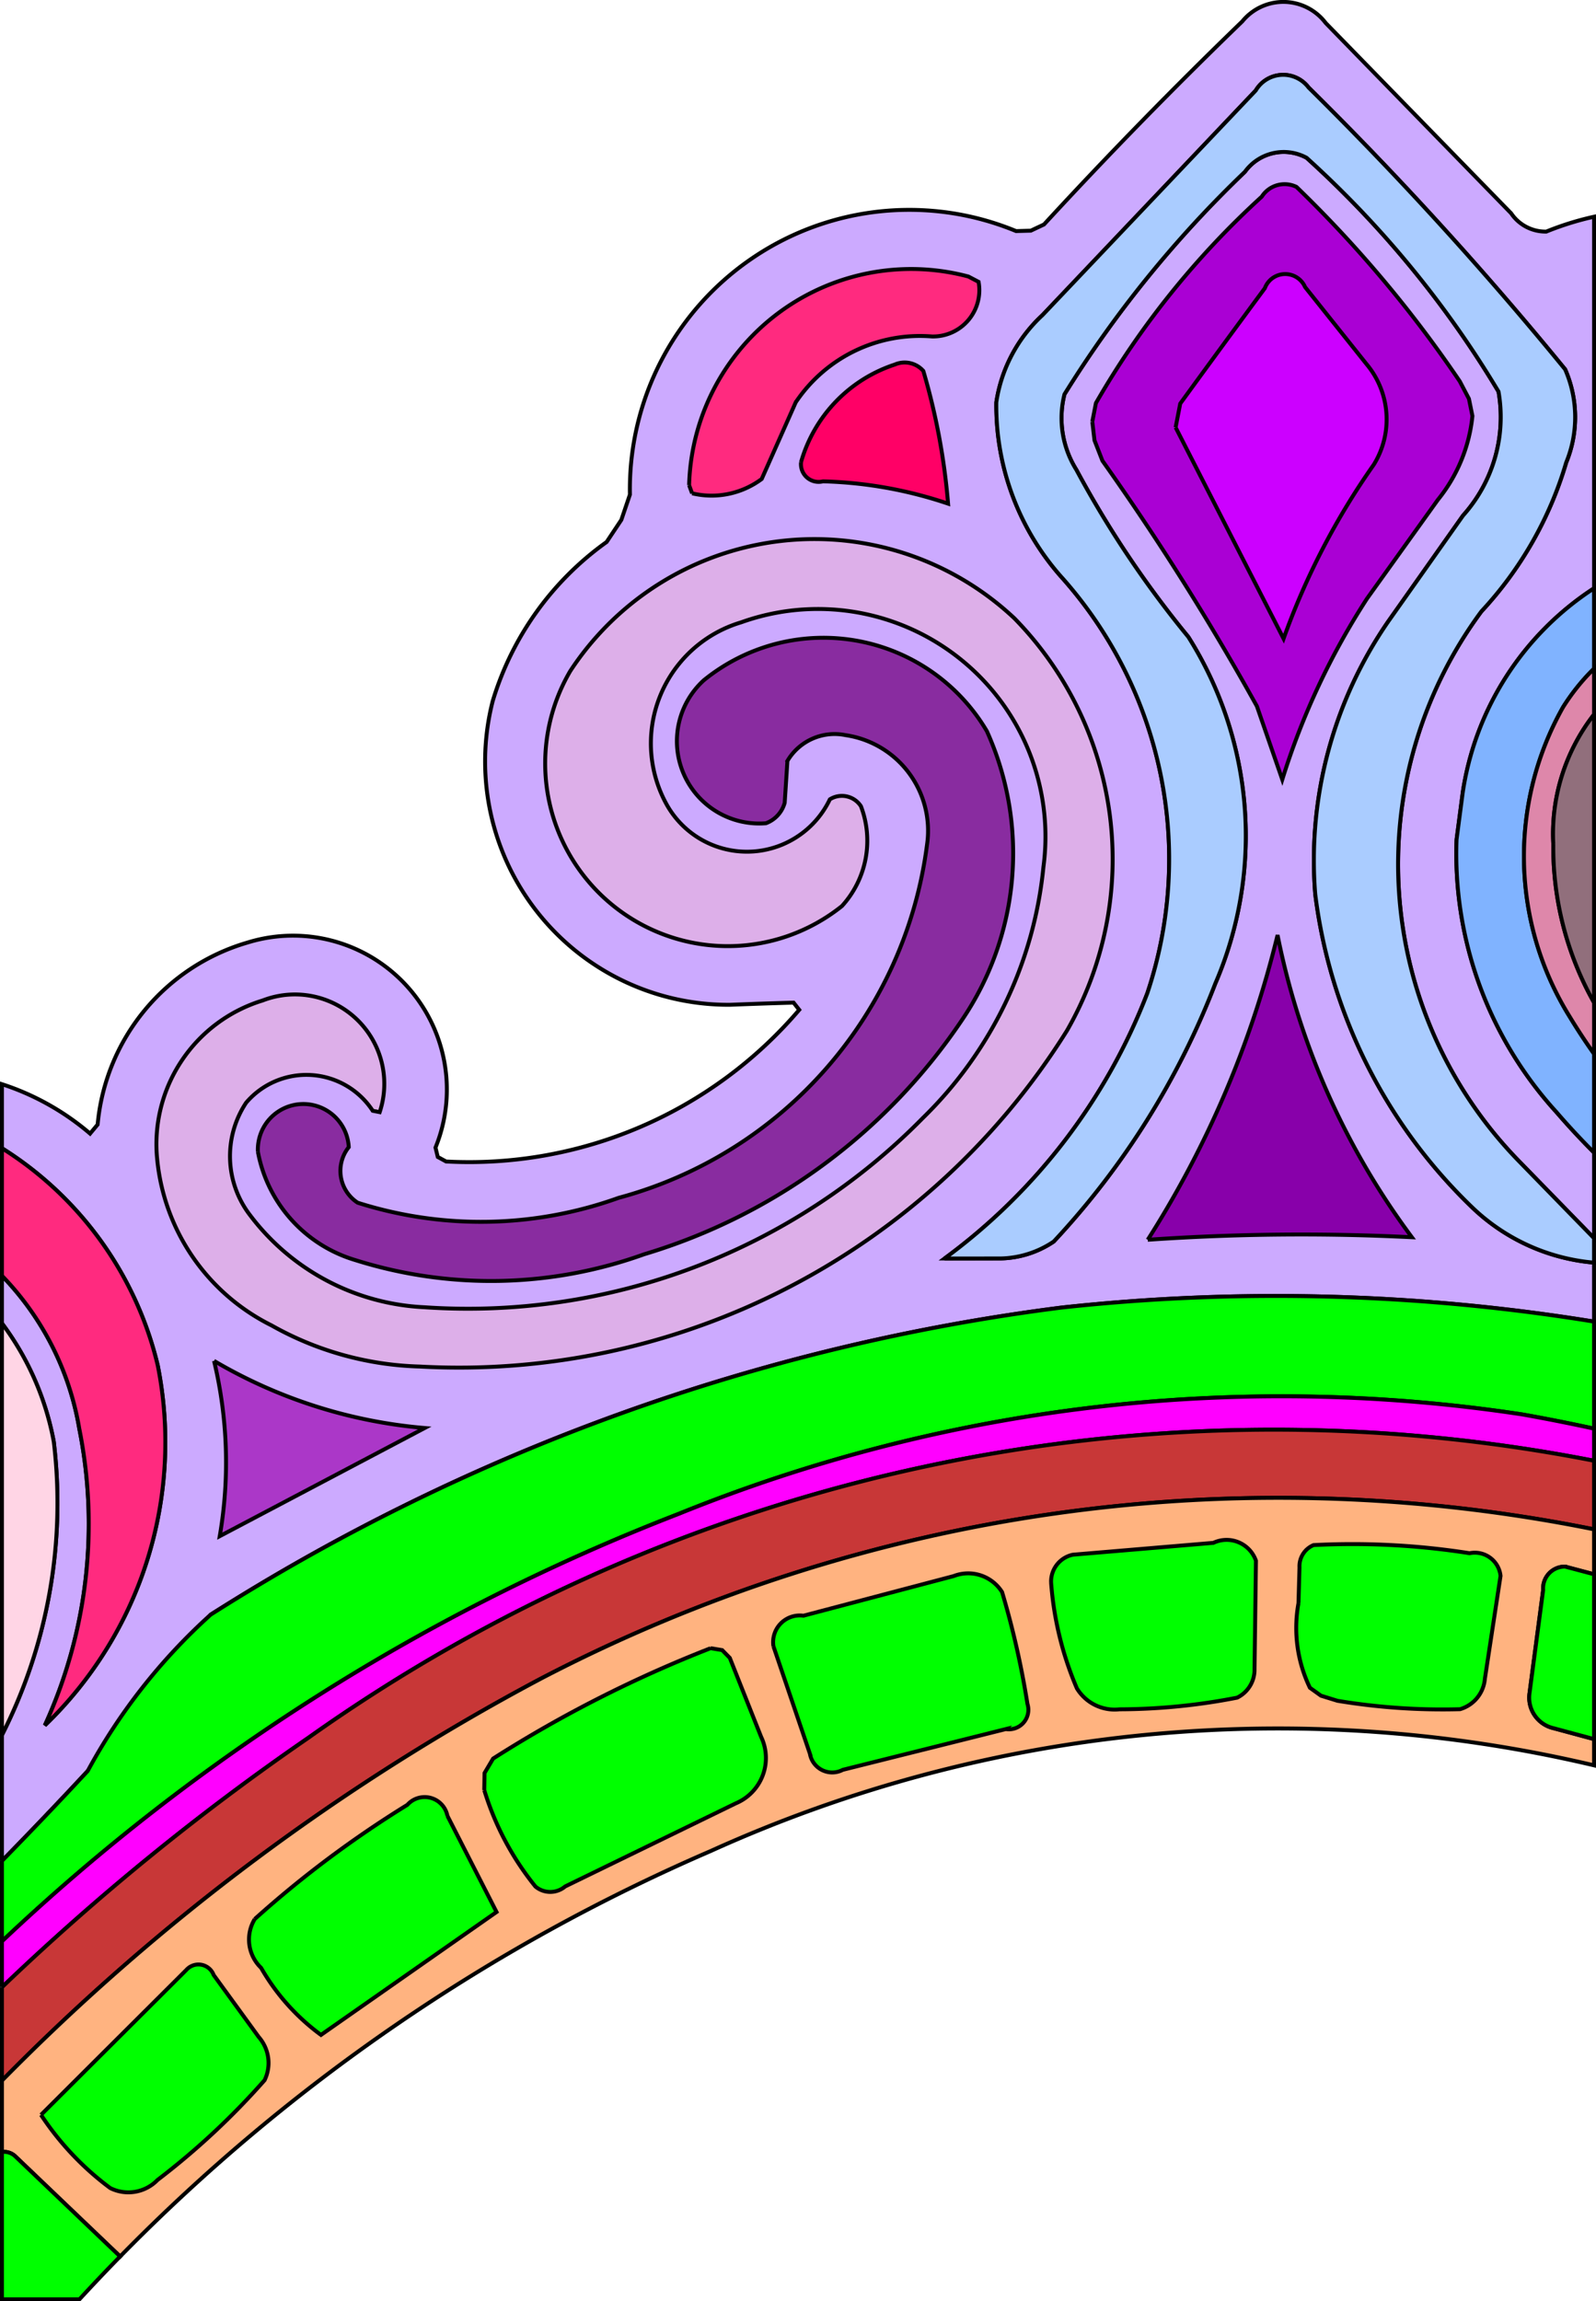<?xml version="1.0" encoding="UTF-8" standalone="no"?>
<!-- Created with Inkscape (http://www.inkscape.org/) -->

<svg
   width="81.353mm"
   height="117.26mm"
   viewBox="0 0 81.353 117.26"
   version="1.1"
   id="svg5"
   xml:space="preserve"
   inkscape:version="1.2 (dc2aedaf03, 2022-05-15)"
   sodipodi:docname="blankcameowithdecorativeborder coloured.svg"
   xmlns:inkscape="http://www.inkscape.org/namespaces/inkscape"
   xmlns:sodipodi="http://sodipodi.sourceforge.net/DTD/sodipodi-0.dtd"
   xmlns="http://www.w3.org/2000/svg"
   xmlns:svg="http://www.w3.org/2000/svg"><sodipodi:namedview
     id="namedview7"
     pagecolor="#ffffff"
     bordercolor="#000000"
     borderopacity="0.25"
     inkscape:showpageshadow="2"
     inkscape:pageopacity="0.0"
     inkscape:pagecheckerboard="0"
     inkscape:deskcolor="#d1d1d1"
     inkscape:document-units="mm"
     showgrid="false"
     inkscape:zoom="1.2432572"
     inkscape:cx="156.04172"
     inkscape:cy="289.96413"
     inkscape:window-width="2113"
     inkscape:window-height="1230"
     inkscape:window-x="721"
     inkscape:window-y="69"
     inkscape:window-maximized="0"
     inkscape:current-layer="layer1" /><defs
     id="defs2">
	
	
	
	
	
&gt;

&gt;

&gt;

&gt;

&gt;

&gt;

&gt;

&gt;

&gt;

&gt;

&gt;

&gt;

&gt;

&gt;

&gt;

&gt;

&gt;

&gt;

&gt;

&gt;

&gt;

&gt;

&gt;

&gt;

&gt;

&gt;

&gt;

</defs><g
     inkscape:label="Layer 1"
     inkscape:groupmode="layer"
     id="layer1"
     transform="translate(-40.363,-138.647)"><g
       id="g5185"><g
         class="Cut"
         id="loop 1e"
         stroke-width="0.2"
         transform="translate(40.463,21.683)"
         style="fill:#ccaaff"><path
           stroke="#000000"
           fill="none"
           d="m 0,211.786 a 244.594,244.594 0 0 0 4.369,-4.58 142.632,142.632 0 0 0 6.27,-7.969 105.669,105.669 0 0 1 43.376,-15.647 101.155,101.155 0 0 1 27.137,0.716 v -3.006 a 10.234,10.234 0 0 1 -6.212,-2.818 26.722,26.722 0 0 1 -7.998,-15.956 21.443,21.443 0 0 1 3.721,-13.895 l 3.811,-5.396 a 7.513,7.513 0 0 0 1.81,-6.319 52.186,52.186 0 0 0 -9.783,-11.913 2.445,2.445 0 0 0 -3.147,0.716 57.919,57.919 0 0 0 -9.195,11.334 4.964,4.964 0 0 0 0.605,3.846 52.614,52.614 0 0 0 5.708,8.518 19.001,19.001 0 0 1 1.373,17.666 40.66,40.66 0 0 1 -8.234,13.142 5.004,5.004 0 0 1 -2.707,0.862 l -2.857,0.003 a 30.231,30.231 0 0 0 10.338,-13.518 21.554,21.554 0 0 0 -4.274,-21.089 13.17,13.17 0 0 1 -3.424,-9.021 7.578,7.578 0 0 1 2.349,-4.436 l 10.876,-11.453 a 1.622,1.622 0 0 1 2.691,-0.15 182.135,182.135 0 0 1 13.077,14.36 6.07,6.07 0 0 1 0.054,4.751 19.011,19.011 0 0 1 -4.32,7.582 21.66,21.66 0 0 0 1.852,27.952 l 3.888,3.989 v -4.365 a 37.796,37.796 0 0 1 -1.918,-2.063 19.545,19.545 0 0 1 -5.09,-13.881 l 0.313,-2.378 a 15.058,15.058 0 0 1 6.695,-10.43 v -18.933 a 15.108,15.108 0 0 0 -2.435,0.758 2.115,2.115 0 0 1 -1.792,-0.933 l -9.453,-9.697 a 2.705,2.705 0 0 0 -4.252,-0.08 247.63,247.63 0 0 0 -10.107,10.347 l -0.671,0.316 -0.751,0.021 A 14.243,14.243 0 0 0 32.009,142.165 l -0.437,1.288 -0.751,1.128 a 15.395,15.395 0 0 0 -5.806,8.107 12.399,12.399 0 0 0 12.094,15.474 293.443,293.443 0 0 1 3.241,-0.11 l 0.289,0.367 a 22.112,22.112 0 0 1 -18.001,7.728 L 22.215,175.916 22.098,175.439 A 7.841,7.841 0 0 0 12.52,164.99 10.667,10.667 0 0 0 4.877,174.263 L 4.492,174.726 A 13.149,13.149 0 0 0 1e-6,172.208 v 3.263 A 17.965,17.965 0 0 1 7.939,186.533 20.018,20.018 0 0 1 2.186,204.879 24.661,24.661 0 0 0 3.941,189.76 14.662,14.662 0 0 0 1e-6,181.968 v 2.426 A 14.454,14.454 0 0 1 2.64,190.422 26.124,26.124 0 0 1 1e-6,205.369 v 6.417"
           id="path4299"
           style="fill:#ccaaff" /></g><g
         class="Cut"
         id="loop 3e"
         stroke-width="0.2"
         transform="translate(40.463,21.683)"
         style="fill:#ffd5e5"><path
           stroke="#000000"
           fill="none"
           d="M 1e-6,205.369 A 26.124,26.124 0 0 0 2.64,190.422 14.454,14.454 0 0 0 1e-6,184.393 v 20.976"
           id="path4304"
           style="fill:#ffd5e5" /></g><g
         class="Cut"
         id="loop 4e"
         stroke-width="0.2"
         transform="translate(40.463,21.683)"
         style="fill:#00ff00"><path
           stroke="#000000"
           fill="none"
           d="m 1e-6,211.786 v 4.099 a 105.777,105.777 0 0 1 34.468,-21.772 81.83,81.83 0 0 1 43.027,-5.078 97.24,97.24 0 0 1 3.658,0.724 v -5.453 A 101.155,101.155 0 0 0 54.016,183.59 105.669,105.669 0 0 0 10.639,199.237 29.777,29.777 0 0 0 4.369,207.206 244.594,244.594 0 0 1 0,211.786"
           id="path4309"
           style="fill:#00ff00" /></g><g
         class="Cut"
         id="loop 5e"
         stroke-width="0.2"
         transform="translate(40.463,21.683)"
         style="fill:#ff00ff"><path
           stroke="#000000"
           fill="none"
           d="m 0,218.224 a 125,125 0 0 1 15.626,-12.716 84.965,84.965 0 0 1 65.527,-14.112 v -1.636 a 97.24,97.24 0 0 0 -3.658,-0.724 81.83,81.83 0 0 0 -43.027,5.078 A 105.777,105.777 0 0 0 1e-6,215.885 v 2.338"
           id="path4314"
           style="fill:#ff00ff" /></g><g
         class="Cut"
         id="loop 6e"
         stroke-width="0.2"
         transform="translate(40.463,21.683)"
         style="fill:#c83737"><path
           stroke="#000000"
           fill="none"
           d="m 1e-6,218.224 v 4.756 a 112.741,112.741 0 0 1 27.464,-20.479 81.324,81.324 0 0 1 53.689,-7.61 v -3.495 A 84.965,84.965 0 0 0 15.626,205.508 125,125 0 0 0 0,218.224"
           id="path4319"
           style="fill:#c83737" /></g><g
         class="Cut"
         id="loop 7e"
         stroke-width="0.2"
         transform="translate(40.463,21.683)"
         style="fill:#ffb380"><path
           stroke="#000000"
           fill="none"
           d="m 1e-6,222.98 v 3.636 a 0.838,0.838 0 0 1 0.649,0.194 l 5.375,5.132 a 94.825,94.825 0 0 1 30.114,-20.665 70.038,70.038 0 0 1 45.015,-4.361 v -1.336 l -2.067,-0.557 a 1.599,1.599 0 0 1 -1.219,-1.803 l 0.692,-5.238 a 1.111,1.111 0 0 1 1.118,-1.193 l 1.476,0.391 v -2.289 A 81.324,81.324 0 0 0 27.464,202.501 112.741,112.741 0 0 0 0,222.98"
           id="path4324"
           style="fill:#ffb380" /></g><g
         class="Cut"
         id="loop 8e"
         stroke-width="0.2"
         transform="translate(40.463,21.683)"
         style="fill:#ff2a7f"><path
           stroke="#000000"
           fill="none"
           d="m 1e-6,181.968 a 14.662,14.662 0 0 1 3.941,7.792 A 24.661,24.661 0 0 1 2.186,204.879 20.018,20.018 0 0 0 7.939,186.533 17.965,17.965 0 0 0 1e-6,175.471 v 6.497"
           id="path4329"
           style="fill:#ff2a7f" /></g><g
         class="Cut"
         id="loop 9e"
         stroke-width="0.2"
         transform="translate(40.463,21.683)"
         style="fill:#00ff00"><path
           stroke="#000000"
           fill="none"
           d="m 1e-6,226.616 v 7.508 h 3.95 a 94.825,94.825 0 0 1 2.073,-2.183 l -5.375,-5.132 A 0.838,0.838 0 0 0 1e-6,226.616"
           id="path4334"
           style="fill:#00ff00" /></g><g
         class="Cut"
         id="loop 10e"
         stroke-width="0.2"
         transform="translate(40.463,21.683)"
         style="fill:#00ff00"><path
           stroke="#000000"
           fill="none"
           d="m 1.99,224.725 a 14.785,14.785 0 0 0 3.529,3.731 2.066,2.066 0 0 0 2.41,-0.413 37.973,37.973 0 0 0 5.457,-5.083 2.008,2.008 0 0 0 -0.3,-2.205 l -2.294,-3.155 A 0.828,0.828 0 0 0 9.397,217.342 l -7.407,7.383"
           id="path4339"
           style="fill:#00ff00" /></g><g
         class="Cut"
         id="loop 11e"
         stroke-width="0.2"
         transform="translate(40.463,21.683)"
         style="fill:#ddafe9"><path
           stroke="#000000"
           fill="none"
           d="m 7.913,176.042 a 10.589,10.589 0 0 0 5.824,8.455 16.257,16.257 0 0 0 7.556,2.098 36.553,36.553 0 0 0 32.997,-17.122 17.545,17.545 0 0 0 -2.688,-21.008 14.882,14.882 0 0 0 -22.635,2.693 9.309,9.309 0 0 0 13.849,11.974 4.936,4.936 0 0 0 0.969,-5.085 1.155,1.155 0 0 0 -1.585,-0.353 4.683,4.683 0 0 1 -8.344,0.216 6.434,6.434 0 0 1 3.825,-9.236 11.598,11.598 0 0 1 15.406,12.464 20.675,20.675 0 0 1 -6.153,12.799 32.522,32.522 0 0 1 -25.415,9.636 11.818,11.818 0 0 1 -8.862,-4.676 4.929,4.929 0 0 1 -0.211,-5.745 4.038,4.038 0 0 1 6.453,0.411 l 0.355,0.07 a 4.555,4.555 0 0 0 -5.966,-5.69 7.652,7.652 0 0 0 -5.375,8.1"
           id="path4344"
           style="fill:#ddafe9" /></g><g
         class="Cut"
         id="loop 12e"
         stroke-width="0.2"
         transform="translate(40.463,21.683)"
         style="fill:#ab37c8"><path
           stroke="#000000"
           fill="none"
           d="m 10.81,186.306 a 22.178,22.178 0 0 1 0.291,8.932 l 10.448,-5.511 a 25.381,25.381 0 0 1 -10.739,-3.421"
           id="path4349"
           style="fill:#ab37c8" /></g><g
         class="Cut"
         id="loop 13e"
         stroke-width="0.2"
         transform="translate(40.463,21.683)"
         style="fill:#00ff00"><path
           stroke="#000000"
           fill="none"
           d="m 12.886,214.748 a 2.001,2.001 0 0 0 0.323,2.488 11.073,11.073 0 0 0 3.052,3.416 l 8.949,-6.262 -2.504,-4.902 a 1.182,1.182 0 0 0 -2.042,-0.56 54.15,54.15 0 0 0 -7.779,5.82"
           id="path4354"
           style="fill:#00ff00" /></g><g
         class="Cut"
         id="loop 14e"
         stroke-width="0.2"
         transform="translate(40.463,21.683)"
         style="fill:#892ca0"><path
           stroke="#000000"
           fill="none"
           d="m 13.047,175.657 a 7.11,7.11 0 0 0 4.959,5.513 23.037,23.037 0 0 0 14.73,-0.296 29.841,29.841 0 0 0 16.195,-11.93 15.133,15.133 0 0 0 1.275,-14.72 9.671,9.671 0 0 0 -14.436,-2.594 4.197,4.197 0 0 0 3.172,7.282 1.549,1.549 0 0 0 0.956,-1.043 l 0.139,-2.132 a 2.792,2.792 0 0 1 2.95,-1.316 4.921,4.921 0 0 1 4.164,5.601 21.47,21.47 0 0 1 -15.714,17.976 20.758,20.758 0 0 1 -13.306,0.249 1.935,1.935 0 0 1 -0.454,-2.831 2.318,2.318 0 1 0 -4.63,0.24"
           id="path4359"
           style="fill:#892ca0" /></g><g
         class="Cut"
         id="loop 15e"
         stroke-width="0.2"
         transform="translate(40.463,21.683)"
         style="fill:#00ff00"><path
           stroke="#000000"
           fill="none"
           d="m 24.584,208.177 a 14.495,14.495 0 0 0 2.607,4.913 1.176,1.176 0 0 0 1.519,-0.004 l 8.698,-4.235 a 2.504,2.504 0 0 0 1.289,-3.386 l -1.597,-4.024 -0.389,-0.397 -0.589,-0.097 a 63.612,63.612 0 0 0 -11.087,5.625 l -0.437,0.738 -0.015,0.867"
           id="path4364"
           style="fill:#00ff00" /></g><g
         class="Cut"
         id="loop 16e"
         stroke-width="0.2"
         transform="translate(40.463,21.683)"
         style="fill:#ff2a7f"><path
           stroke="#000000"
           fill="none"
           d="m 35.026,141.686 0.152,0.415 a 4.267,4.267 0 0 0 3.549,-0.731 l 1.733,-3.904 a 7.613,7.613 0 0 1 6.943,-3.358 2.358,2.358 0 0 0 2.378,-2.782 l -0.517,-0.271 a 11.32,11.32 0 0 0 -14.238,10.631"
           id="path4369"
           style="fill:#ff2a7f" /></g><g
         class="Cut"
         id="loop 17e"
         stroke-width="0.2"
         transform="translate(40.463,21.683)"
         style="fill:#00ff00"><path
           stroke="#000000"
           fill="none"
           d="m 39.324,200.849 1.86,5.478 a 1.153,1.153 0 0 0 1.675,0.818 l 8.307,-2.076 a 0.996,0.996 0 0 0 1.106,-1.285 44.089,44.089 0 0 0 -1.292,-5.695 2.041,2.041 0 0 0 -2.469,-0.817 l -7.657,2.019 a 1.361,1.361 0 0 0 -1.53,1.558"
           id="path4374"
           style="fill:#00ff00" /></g><g
         class="Cut"
         id="loop 18e"
         stroke-width="0.2"
         transform="translate(40.463,21.683)"
         style="fill:#ff0066"><path
           stroke="#000000"
           fill="none"
           d="m 40.733,140.511 a 0.901,0.901 0 0 0 1.116,0.98 21.617,21.617 0 0 1 6.378,1.137 33.647,33.647 0 0 0 -1.262,-6.762 1.266,1.266 0 0 0 -1.456,-0.326 7.355,7.355 0 0 0 -4.777,4.97"
           id="path4379"
           style="fill:#ff0066" /></g><g
         class="Cut"
         id="loop 19e"
         stroke-width="0.2"
         transform="translate(40.463,21.683)"
         style="fill:#aaccff"><path
           stroke="#000000"
           fill="none"
           d="m 48.047,181.091 2.857,-0.003 a 5.004,5.004 0 0 0 2.707,-0.862 40.66,40.66 0 0 0 8.234,-13.142 19.001,19.001 0 0 0 -1.373,-17.666 52.614,52.614 0 0 1 -5.708,-8.518 4.964,4.964 0 0 1 -0.605,-3.846 57.919,57.919 0 0 1 9.195,-11.334 2.445,2.445 0 0 1 3.147,-0.716 52.186,52.186 0 0 1 9.783,11.913 7.513,7.513 0 0 1 -1.81,6.319 l -3.811,5.396 a 21.443,21.443 0 0 0 -3.721,13.895 26.722,26.722 0 0 0 7.998,15.956 10.234,10.234 0 0 0 6.212,2.818 v -1.244 l -3.888,-3.989 a 21.66,21.66 0 0 1 -1.852,-27.952 19.011,19.011 0 0 0 4.32,-7.582 6.07,6.07 0 0 0 -0.054,-4.751 182.135,182.135 0 0 0 -13.077,-14.36 1.622,1.622 0 0 0 -2.691,0.15 l -10.876,11.453 a 7.578,7.578 0 0 0 -2.349,4.436 13.17,13.17 0 0 0 3.424,9.021 21.554,21.554 0 0 1 4.274,21.089 30.231,30.231 0 0 1 -10.338,13.518"
           id="path4384"
           style="fill:#aaccff" /></g><g
         class="Cut"
         id="loop 20e"
         stroke-width="0.2"
         transform="translate(40.463,21.683)"
         style="fill:#00ff00"><path
           stroke="#000000"
           fill="none"
           d="m 53.476,197.575 a 16.801,16.801 0 0 0 1.315,5.417 2.255,2.255 0 0 0 2.176,1.069 31.468,31.468 0 0 0 5.994,-0.594 1.583,1.583 0 0 0 0.886,-1.461 l 0.073,-5.516 a 1.584,1.584 0 0 0 -2.171,-0.911 l -7.163,0.604 a 1.399,1.399 0 0 0 -1.109,1.393"
           id="path4389"
           style="fill:#00ff00" /></g><g
         class="Cut"
         id="loop 21e"
         stroke-width="0.2"
         transform="translate(40.463,21.683)"
         style="fill:#aa00d4"><path
           stroke="#000000"
           fill="none"
           d="m 55.578,138.45 0.111,0.951 0.405,1.041 a 133.4,133.4 0 0 1 7.874,12.508 l 1.294,3.738 a 37.228,37.228 0 0 1 4.322,-9.227 l 3.606,-5.027 a 8.054,8.054 0 0 0 1.764,-4.274 l -0.178,-0.876 -0.467,-0.89 a 62.329,62.329 0 0 0 -8.322,-9.905 1.382,1.382 0 0 0 -1.771,0.495 43.63,43.63 0 0 0 -8.454,10.52 l -0.184,0.944"
           id="path4394"
           style="fill:#aa00d4" /></g><g
         class="Cut"
         id="loop 22e"
         stroke-width="0.2"
         transform="translate(40.463,21.683)"
         style="fill:#8800aa"><path
           stroke="#000000"
           fill="none"
           d="m 58.404,180.136 a 113.658,113.658 0 0 1 13.464,-0.129 38.323,38.323 0 0 1 -6.847,-15.397 51.501,51.501 0 0 1 -6.618,15.526"
           id="path4399"
           style="fill:#8800aa" /></g><g
         class="Cut"
         id="loop 23e"
         stroke-width="0.2"
         transform="translate(40.463,21.683)"
         style="fill:#cc00ff"><path
           stroke="#000000"
           fill="none"
           d="m 59.825,138.743 5.503,10.764 a 36.988,36.988 0 0 1 4.599,-8.87 4.388,4.388 0 0 0 -0.375,-5.125 l -3.128,-3.921 a 1.107,1.107 0 0 0 -2.051,0.058 934.83,934.83 0 0 0 -4.313,5.881 l -0.235,1.212"
           id="path4404"
           style="fill:#cc00ff" /></g><g
         class="Cut"
         id="loop 24e"
         stroke-width="0.2"
         transform="translate(40.463,21.683)"
         style="fill:#00ff00"><path
           stroke="#000000"
           fill="none"
           d="m 66.086,198.66 a 7.013,7.013 0 0 0 0.584,4.303 l 0.563,0.404 0.841,0.26 a 32.725,32.725 0 0 0 6.249,0.428 1.771,1.771 0 0 0 1.267,-1.559 l 0.797,-5.232 a 1.319,1.319 0 0 0 -1.579,-1.157 38.483,38.483 0 0 0 -7.953,-0.414 1.17,1.17 0 0 0 -0.716,1.142 l -0.052,1.825"
           id="path4409"
           style="fill:#00ff00" /></g><g
         class="Cut"
         id="loop 25e"
         stroke-width="0.2"
         transform="translate(40.463,21.683)"
         style="fill:#80b3ff"><path
           stroke="#000000"
           fill="none"
           d="m 74.145,159.748 a 19.545,19.545 0 0 0 5.09,13.881 37.796,37.796 0 0 0 1.918,2.063 v -5.034 a 30.983,30.983 0 0 1 -1.241,-1.889 15.484,15.484 0 0 1 -0.341,-15.767 10.779,10.779 0 0 1 1.581,-1.968 v -4.094 a 15.058,15.058 0 0 0 -6.695,10.43 l -0.313,2.378"
           id="path4414"
           style="fill:#80b3ff" /></g><g
         class="Cut"
         id="loop 26e"
         stroke-width="0.2"
         transform="translate(40.463,21.683)"
         style="fill:#de87aa"><path
           stroke="#000000"
           fill="none"
           d="m 79.076,159.954 a 9.892,9.892 0 0 1 2.077,-6.586 v -2.334 a 10.779,10.779 0 0 0 -1.581,1.968 15.484,15.484 0 0 0 0.341,15.767 30.983,30.983 0 0 0 1.241,1.889 v -2.612 a 16.173,16.173 0 0 1 -2.077,-8.093"
           id="path4419"
           style="fill:#de87aa" /></g><g
         class="Cut"
         id="loop 27e"
         stroke-width="0.2"
         transform="translate(40.463,21.683)"
         style="fill:#00ff00"><path
           stroke="#000000"
           fill="none"
           d="m 77.867,203.22 a 1.599,1.599 0 0 0 1.219,1.803 l 2.067,0.557 v -8.4 l -1.476,-0.391 a 1.111,1.111 0 0 0 -1.118,1.193 l -0.692,5.238"
           id="path4424"
           style="fill:#00ff00" /></g><g
         class="Cut"
         id="loop 28e"
         stroke-width="0.2"
         transform="translate(40.463,21.683)"
         style="fill:#916f7c"><path
           stroke="#000000"
           fill="none"
           d="m 79.076,159.954 a 16.173,16.173 0 0 0 2.077,8.093 v -14.678 a 9.892,9.892 0 0 0 -2.077,6.586"
           id="path4429"
           style="fill:#916f7c" /></g></g></g></svg>

